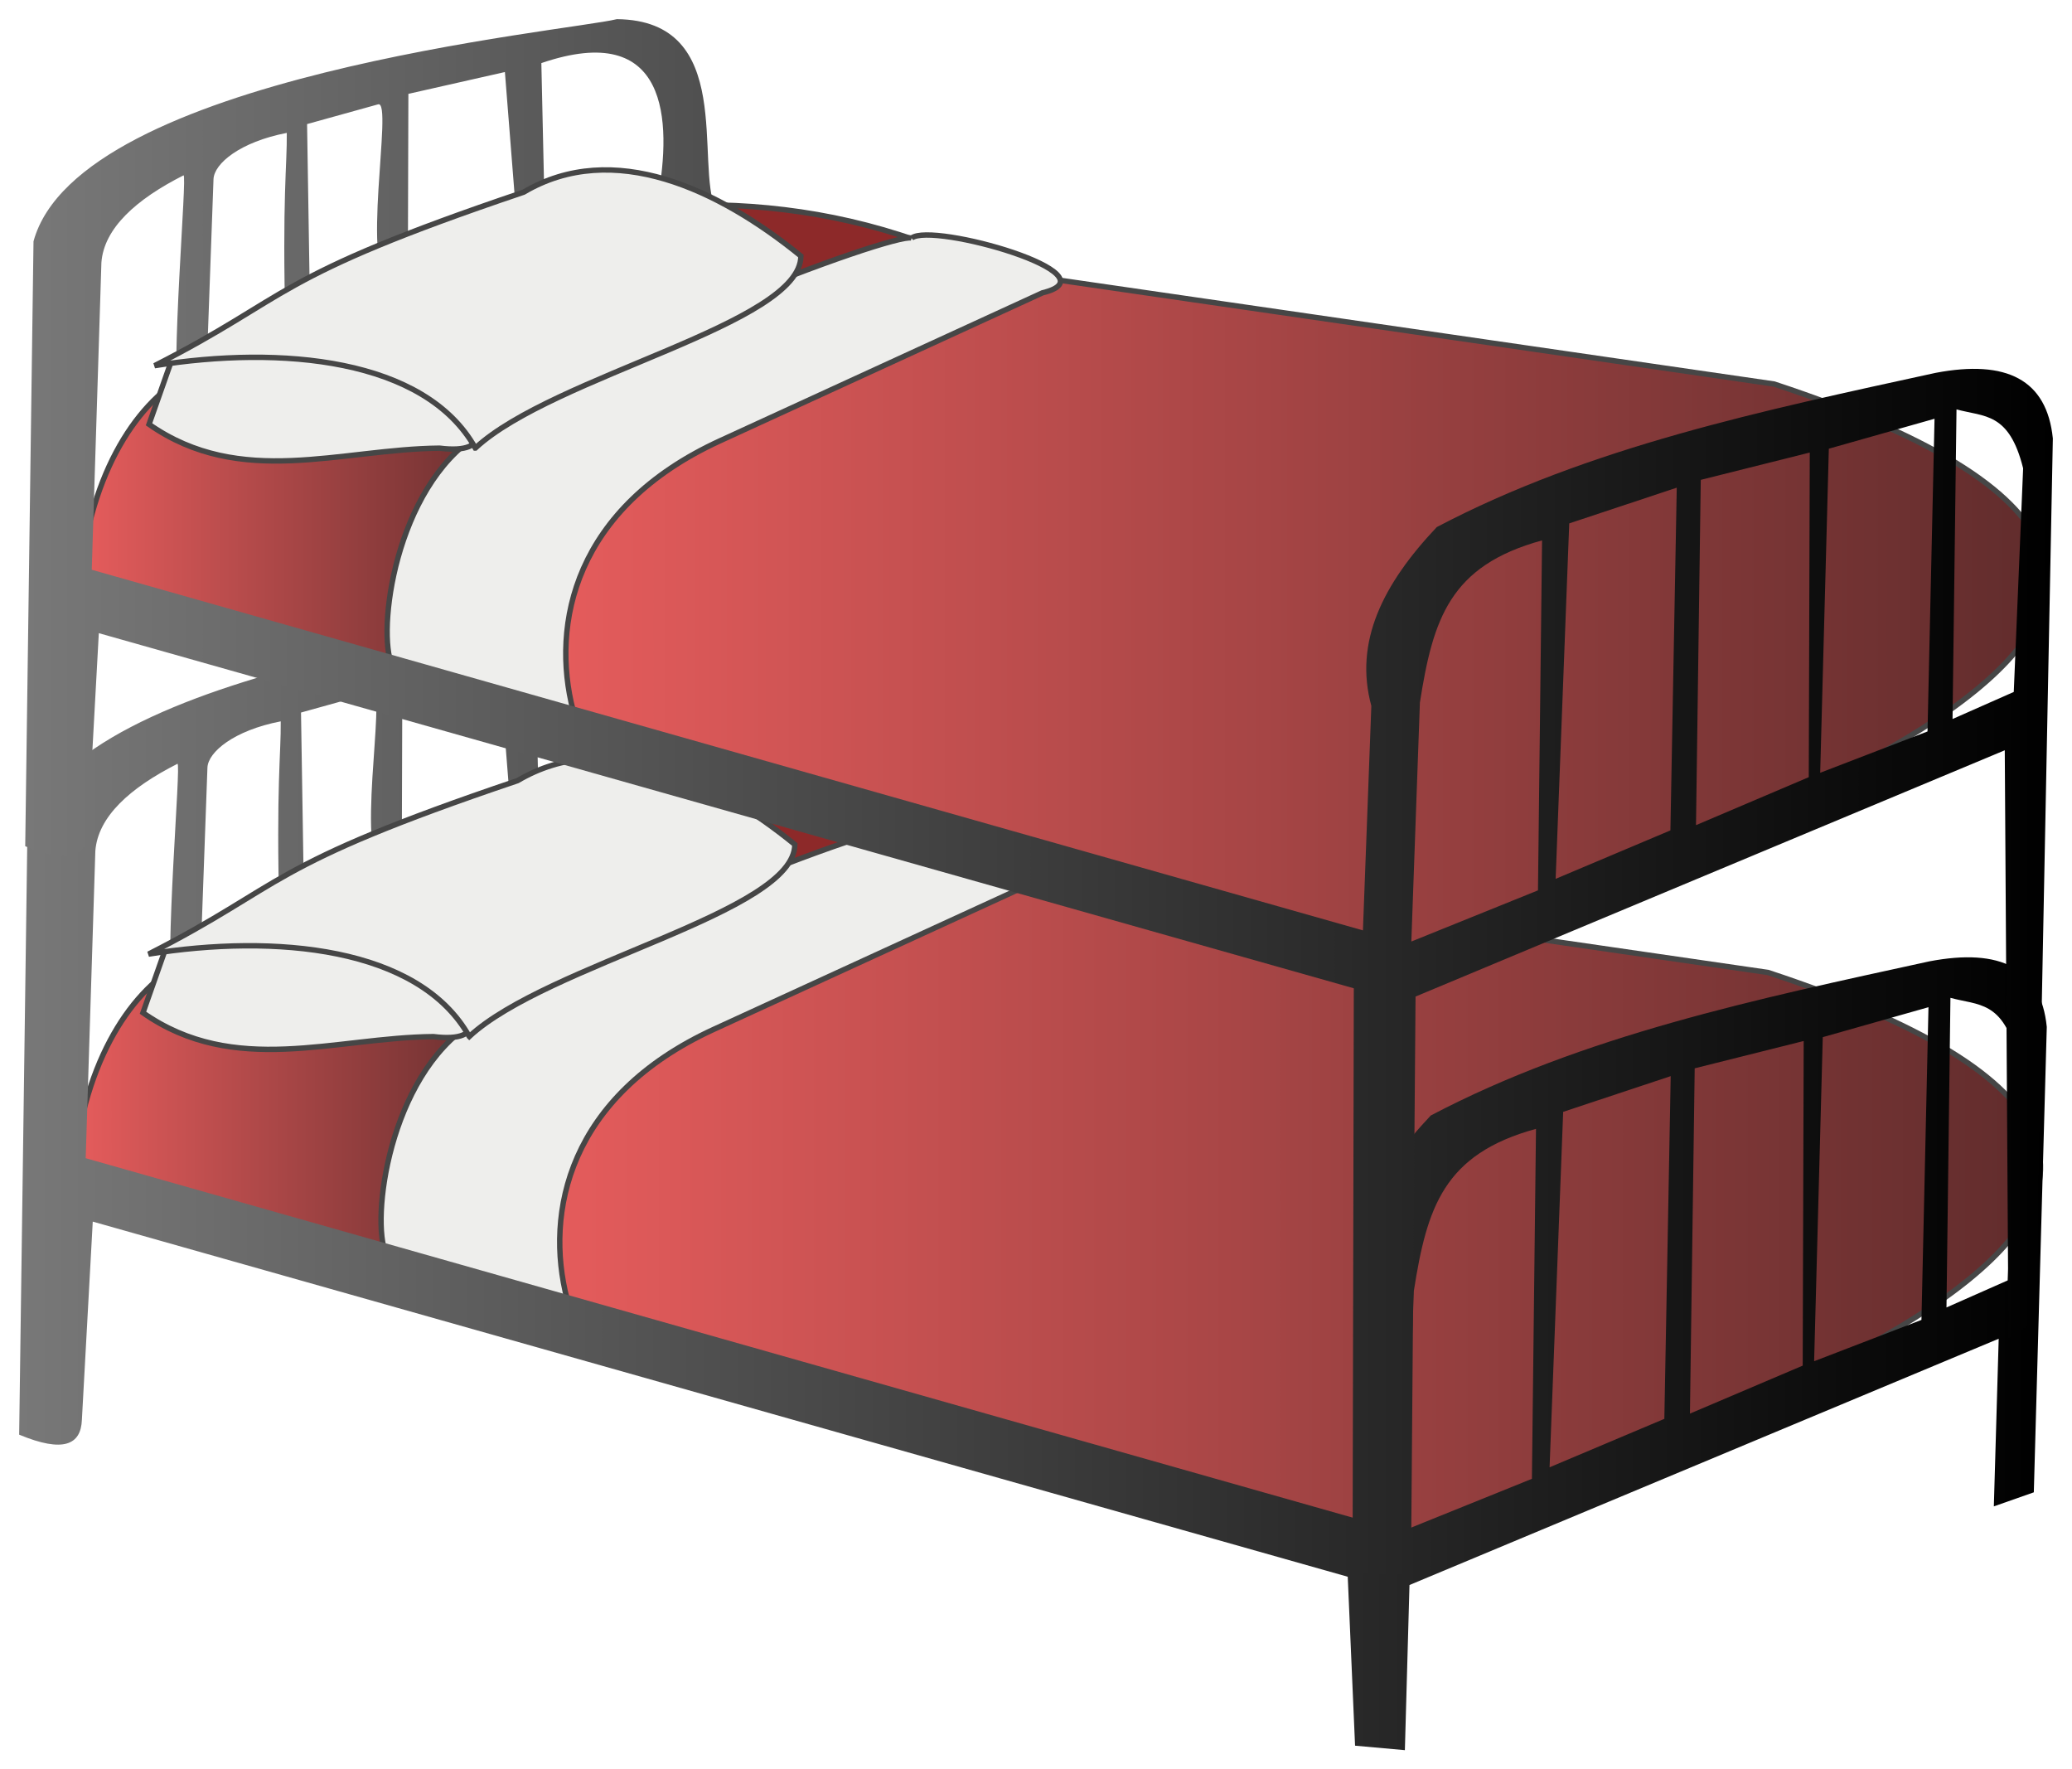 <?xml version="1.0" encoding="UTF-8" standalone="no"?>
<!-- Created with Inkscape (http://www.inkscape.org/) -->

<svg
   xmlns:dc="http://purl.org/dc/elements/1.1/"
   xmlns:cc="http://creativecommons.org/ns#"
   xmlns:rdf="http://www.w3.org/1999/02/22-rdf-syntax-ns#"
   xmlns:svg="http://www.w3.org/2000/svg"
   xmlns="http://www.w3.org/2000/svg"
   xmlns:xlink="http://www.w3.org/1999/xlink"
   xmlns:sodipodi="http://sodipodi.sourceforge.net/DTD/sodipodi-0.dtd"
   xmlns:inkscape="http://www.inkscape.org/namespaces/inkscape"
   id="svg2"
   sodipodi:docname="TMBunkBed.svg"
   viewBox="0 0 540.902 461.793"
   sodipodi:version="0.32"
   version="1.0"
   inkscape:version="0.48.0 r9654"
   width="100%"
   height="100%">
  <defs
     id="defs12">
    <linearGradient
       id="linearGradient3858">
      <stop
         style="stop-color:#787878;stop-opacity:1;"
         offset="0"
         id="stop3860" />
      <stop
         style="stop-color:#000000;stop-opacity:1;"
         offset="1"
         id="stop3862" />
    </linearGradient>
    <linearGradient
       id="linearGradient3844">
      <stop
         style="stop-color:#e85d5d;stop-opacity:1;"
         offset="0"
         id="stop3846" />
      <stop
         style="stop-color:#602c2c;stop-opacity:1;"
         offset="1"
         id="stop3848" />
    </linearGradient>
    <linearGradient
       inkscape:collect="always"
       xlink:href="#linearGradient3844"
       id="linearGradient3850"
       x1="307.058"
       y1="222.386"
       x2="425.337"
       y2="222.386"
       gradientUnits="userSpaceOnUse"
       gradientTransform="translate(-287.238,-85.758)" />
    <linearGradient
       inkscape:collect="always"
       xlink:href="#linearGradient3844"
       id="linearGradient3852"
       x1="307.058"
       y1="222.386"
       x2="425.337"
       y2="222.386"
       gradientUnits="userSpaceOnUse" />
    <linearGradient
       inkscape:collect="always"
       xlink:href="#linearGradient3844"
       id="linearGradient3854"
       x1="424.181"
       y1="247.495"
       x2="822.211"
       y2="247.495"
       gradientUnits="userSpaceOnUse" />
    <linearGradient
       inkscape:collect="always"
       xlink:href="#linearGradient3844"
       id="linearGradient3856"
       x1="424.181"
       y1="247.495"
       x2="822.211"
       y2="247.495"
       gradientUnits="userSpaceOnUse"
       gradientTransform="translate(-287.238,-85.758)" />
    <linearGradient
       inkscape:collect="always"
       xlink:href="#linearGradient3858"
       id="linearGradient3864"
       x1="293.822"
       y1="239.86"
       x2="823.14"
       y2="239.86"
       gradientUnits="userSpaceOnUse" />
    <linearGradient
       inkscape:collect="always"
       xlink:href="#linearGradient3858"
       id="linearGradient3866"
       x1="293.822"
       y1="293.645"
       x2="823.14"
       y2="293.645"
       gradientUnits="userSpaceOnUse"
       gradientTransform="translate(-287.238,-85.758)" />
  </defs>
  <sodipodi:namedview
     id="base"
     bordercolor="#666666"
     inkscape:pageshadow="2"
     inkscape:window-y="-8"
     pagecolor="#ffffff"
     inkscape:window-height="972"
     inkscape:window-maximized="1"
     inkscape:zoom="0.63105352"
     inkscape:window-x="-8"
     showgrid="false"
     borderopacity="1.0"
     inkscape:current-layer="svg2"
     inkscape:cx="401.45193"
     inkscape:cy="316.24352"
     inkscape:window-width="1280"
     inkscape:pageopacity="0.0"
     fit-margin-top="5"
     fit-margin-left="5"
     fit-margin-right="5"
     fit-margin-bottom="5" />
  <g
     transform="translate(-288.822,67.83)"
     id="g2989-1">
    <path
       d="m 397.009,264.993 -89.246,-24.966 c 4.778,-58.686 47.733,-76.629 66.936,-44.376 l 49.933,-2.416 -27.622,71.759 z"
       style="fill:url(#linearGradient3852);fill-opacity:1;fill-rule:evenodd;stroke:#464646;stroke-width:1.41;stroke-opacity:1"
       sodipodi:nodetypes="ccccc"
       inkscape:connector-curvature="0"
       id="path2197-7" />
    <path
       d="M 643.749,337.208 434.165,273.483 C 386.376,213.848 537.833,157 556.237,157.79 l 194.137,28.201 c 175.432,57.868 -17.934,118.852 -106.625,151.218 z"
       style="fill:url(#linearGradient3854);fill-opacity:1;fill-rule:evenodd;stroke:#464646;stroke-width:1.41;stroke-opacity:1"
       sodipodi:nodetypes="ccccc"
       inkscape:connector-curvature="0"
       id="path2189-4" />
    <path
       d="m 467.109,181.393 -115.425,6.638 c -0.55,-18.338 100.387,-77.24 192.214,-32.215 l -76.789,25.577 z"
       style="fill:#8d2929;fill-opacity:1;fill-rule:evenodd;stroke:#464646;stroke-width:1.41;stroke-opacity:1"
       sodipodi:nodetypes="cccc"
       inkscape:connector-curvature="0"
       id="path2187-0" />
    <path
       d="m 525.226,147.89 c 5.364,-4.231 53.844,9.552 34.166,14.291 l -84.207,38.636 c -37.983,17.431 -44.193,47.789 -38.331,70.419 L 390.452,260.805 c -5.096,-5.129 -1.885,-42.016 17.595,-58.62 30.006,-25.568 112.417,-55.738 117.179,-54.295 z"
       style="fill:#eeeeec;fill-rule:evenodd;stroke:#464646;stroke-width:1.41;stroke-opacity:1"
       sodipodi:nodetypes="ccsccsc"
       inkscape:connector-curvature="0"
       id="path2193-9" />
    <path
       d="m 389.507,160.629 c -8.593,-3.352 0.531,-48.772 -3.554,-47.639 l -18.55,5.155 0.79,49.726 -6.435,3.408 c -0.884,-34.213 0.451,-42.43 0.348,-50.835 -12.227,2.369 -18.987,8.024 -19.133,12.1 l -2.379,65.761 c 0.291,-17.158 -4.147,8.941 -6.722,-4.461 -2.271,-11.818 2.336,-62.855 1.268,-62.315 -12.359,6.252 -20.755,13.788 -21.43,22.757 l -2.518,80.178 331.844,94.126 2.195,-58.596 c -4.565,-16.721 3.032,-31.806 17.088,-46.67 39.675,-20.877 85.025,-30.396 130.219,-40.249 18.521,-3.521 29.051,1.768 30.603,17.121 l -3.385,121.475 -10.436,3.667 1.269,-43.756 -153.817,64.28 -1.203,43.102 -13.003,-1.166 -1.913,-44.094 -327.618,-92.692 -2.837,51.733 c -0.243,6.511 -4.819,8.683 -16.376,3.874 l 2.163,-157.874 c 11.775,-43.165 139.903,-54.878 152.29,-57.985 31.2,0.314 20.247,37.708 25.883,49.947 l -15.193,-3.23 c 3.643,-20.239 2.863,-46.608 -30.405,-35.249 l 0.982,44.007 -6.873,4.17 -3.624,-45.842 -25.197,5.697 -0.155,52.006 -4.203,-1.636 z m 300.292,66.174 -1.067,91.343 -33.057,13.35 2.233,-62.381 c 3.427,-21.709 7.714,-35.703 31.891,-42.313 z m 102.456,-31.75 -27.594,7.818 -2.256,84.583 28.017,-10.784 1.833,-81.617 z m -67.293,17.99 -28.069,9.322 -3.549,92.772 29.959,-12.641 1.659,-89.453 z m 34.721,-9.171 -0.259,84.729 -29.437,12.523 1.241,-90.12 28.454,-7.131 z m 55.701,4.113 -2.444,58.371 -15.983,7.065 1.034,-80.813 c 7.286,2.012 13.727,0.677 17.393,15.377 z"
       style="fill:url(#linearGradient3864);fill-opacity:1;fill-rule:evenodd"
       sodipodi:nodetypes="cscccsscsscccccccccccccccccccccccccccsccccccccccccccccccccccccc"
       inkscape:connector-curvature="0"
       id="path1308-4" />
    <path
       d="m 401.987,202.73 c -25.803,0.23 -51.926,10.516 -75.844,-6.224 l 5.662,-16.053 c 63.072,-11.644 98.286,25.869 70.184,22.277 z"
       inkscape:connector-curvature="0"
       style="fill:#eeeeec;fill-rule:evenodd;stroke:#464646;stroke-width:1.41;stroke-opacity:1"
       id="path2191-8" />
    <path
       d="m 411.328,202.702 c -13.111,-23.443 -50.746,-26.814 -83.732,-21.506 36.131,-18.38 29.93,-22.86 96.349,-45.279 23.354,-13.849 50.948,-0.772 72.365,16.665 0,17.755 -64.576,31.186 -84.982,50.121 z"
       inkscape:connector-curvature="0"
       style="fill:#eeeeec;fill-rule:evenodd;stroke:#464646;stroke-width:1.41;stroke-opacity:1"
       id="path2185-8" />
  </g>
  <path
     id="path2197"
     inkscape:connector-curvature="0"
     sodipodi:nodetypes="ccccc"
     style="fill:url(#linearGradient3850);fill-opacity:1;fill-rule:evenodd;stroke:#464646;stroke-width:1.41;stroke-opacity:1"
     d="M 109.771,179.235 20.525,154.269 c 4.778,-58.686 47.733,-76.629 66.936,-44.376 l 49.933,-2.416 -27.622,71.759 z" />
  <path
     id="path2189"
     inkscape:connector-curvature="0"
     sodipodi:nodetypes="ccccc"
     style="fill:url(#linearGradient3856);fill-opacity:1;fill-rule:evenodd;stroke:#464646;stroke-width:1.41;stroke-opacity:1"
     d="M 356.51,251.45 146.927,187.725 C 99.138,128.09 250.595,71.242 268.999,72.032 l 194.137,28.201 c 175.432,57.868 -17.934,118.852 -106.625,151.218 z" />
  <path
     id="path2187"
     inkscape:connector-curvature="0"
     sodipodi:nodetypes="cccc"
     style="fill:#8d2929;fill-opacity:1;fill-rule:evenodd;stroke:#464646;stroke-width:1.41;stroke-opacity:1"
     d="M 179.87,95.635 64.445,102.272 C 63.895,83.934 164.832,25.032 256.659,70.057 l -76.789,25.577 z" />
  <path
     id="path2193"
     inkscape:connector-curvature="0"
     sodipodi:nodetypes="ccsccsc"
     style="fill:#eeeeec;fill-rule:evenodd;stroke:#464646;stroke-width:1.41;stroke-opacity:1"
     d="m 237.987,62.132 c 5.364,-4.231 53.844,9.552 34.166,14.291 l -84.207,38.636 c -37.983,17.431 -44.193,47.789 -38.331,70.419 l -46.402,-10.431 c -5.096,-5.129 -1.885,-42.016 17.595,-58.62 30.006,-25.568 112.417,-55.738 117.179,-54.295 z" />
  <path
     id="path1308"
     inkscape:connector-curvature="0"
     sodipodi:nodetypes="cscccsscssccccccccccccccccccccccccccccscccccccccccccccccccccccccc"
     style="fill:url(#linearGradient3866);fill-opacity:1;fill-rule:evenodd"
     d="m 102.268,74.871 c -8.593,-3.352 0.531,-48.772 -3.554,-47.639 l -18.55,5.155 0.79,49.726 -6.435,3.408 c -0.884,-34.213 0.451,-42.43 0.348,-50.835 -12.227,2.369 -18.987,8.024 -19.133,12.1 l -2.379,65.761 c 0.291,-17.158 -4.147,8.941 -6.722,-4.461 -2.271,-11.818 2.336,-62.855 1.268,-62.315 -12.359,6.252 -20.755,13.788 -21.43,22.757 l -2.518,80.178 331.844,94.126 2.195,-58.596 c -4.565,-16.721 3.032,-31.806 17.088,-46.67 39.675,-20.877 85.025,-30.396 130.219,-40.249 18.521,-3.521 29.051,1.768 30.603,17.121 l -4.505,230.166 -7.074,4.787 -0.972,-153.566 -153.817,64.28 -1.203,150.672 -15.244,-0.045 0.328,-152.784 -139.578,-39.49 -188.04,-53.201 -2.837,51.733 c -0.243,6.511 -4.819,8.683 -16.376,3.874 l 2.163,-157.874 C 20.521,19.82 148.649,8.107 161.036,5 c 31.2,0.314 20.247,37.708 25.883,49.947 l -15.193,-3.23 c 3.643,-20.239 2.863,-46.608 -30.405,-35.249 l 0.982,44.007 -6.873,4.17 -3.624,-45.842 -25.197,5.697 -0.155,52.006 -4.203,-1.636 z m 300.292,66.174 -1.067,91.343 -33.057,13.35 2.233,-62.381 c 3.427,-21.709 7.714,-35.703 31.891,-42.313 z m 102.456,-31.75 -27.594,7.818 -2.256,84.583 28.017,-10.784 z m -67.293,17.99 -28.069,9.322 -3.549,92.772 29.959,-12.641 z m 34.721,-9.171 -0.259,84.729 -29.437,12.523 1.241,-90.12 z m 55.701,4.113 -2.444,58.371 -15.983,7.065 1.034,-80.813 c 7.286,2.012 13.727,0.677 17.393,15.377 z" />
  <path
     id="path2191"
     style="fill:#eeeeec;fill-rule:evenodd;stroke:#464646;stroke-width:1.41;stroke-opacity:1"
     inkscape:connector-curvature="0"
     d="m 114.749,116.972 c -25.803,0.23 -51.926,10.516 -75.844,-6.224 l 5.662,-16.053 c 63.072,-11.644 98.286,25.869 70.184,22.277 z" />
  <path
     id="path2185"
     style="fill:#eeeeec;fill-rule:evenodd;stroke:#464646;stroke-width:1.41;stroke-opacity:1"
     inkscape:connector-curvature="0"
     d="M 124.09,116.944 C 110.979,93.501 73.344,90.13 40.358,95.437 c 36.131,-18.38 29.93,-22.86 96.349,-45.279 23.354,-13.849 50.948,-0.772 72.365,16.665 0,17.755 -64.576,31.186 -84.982,50.121 z" />
</svg>
